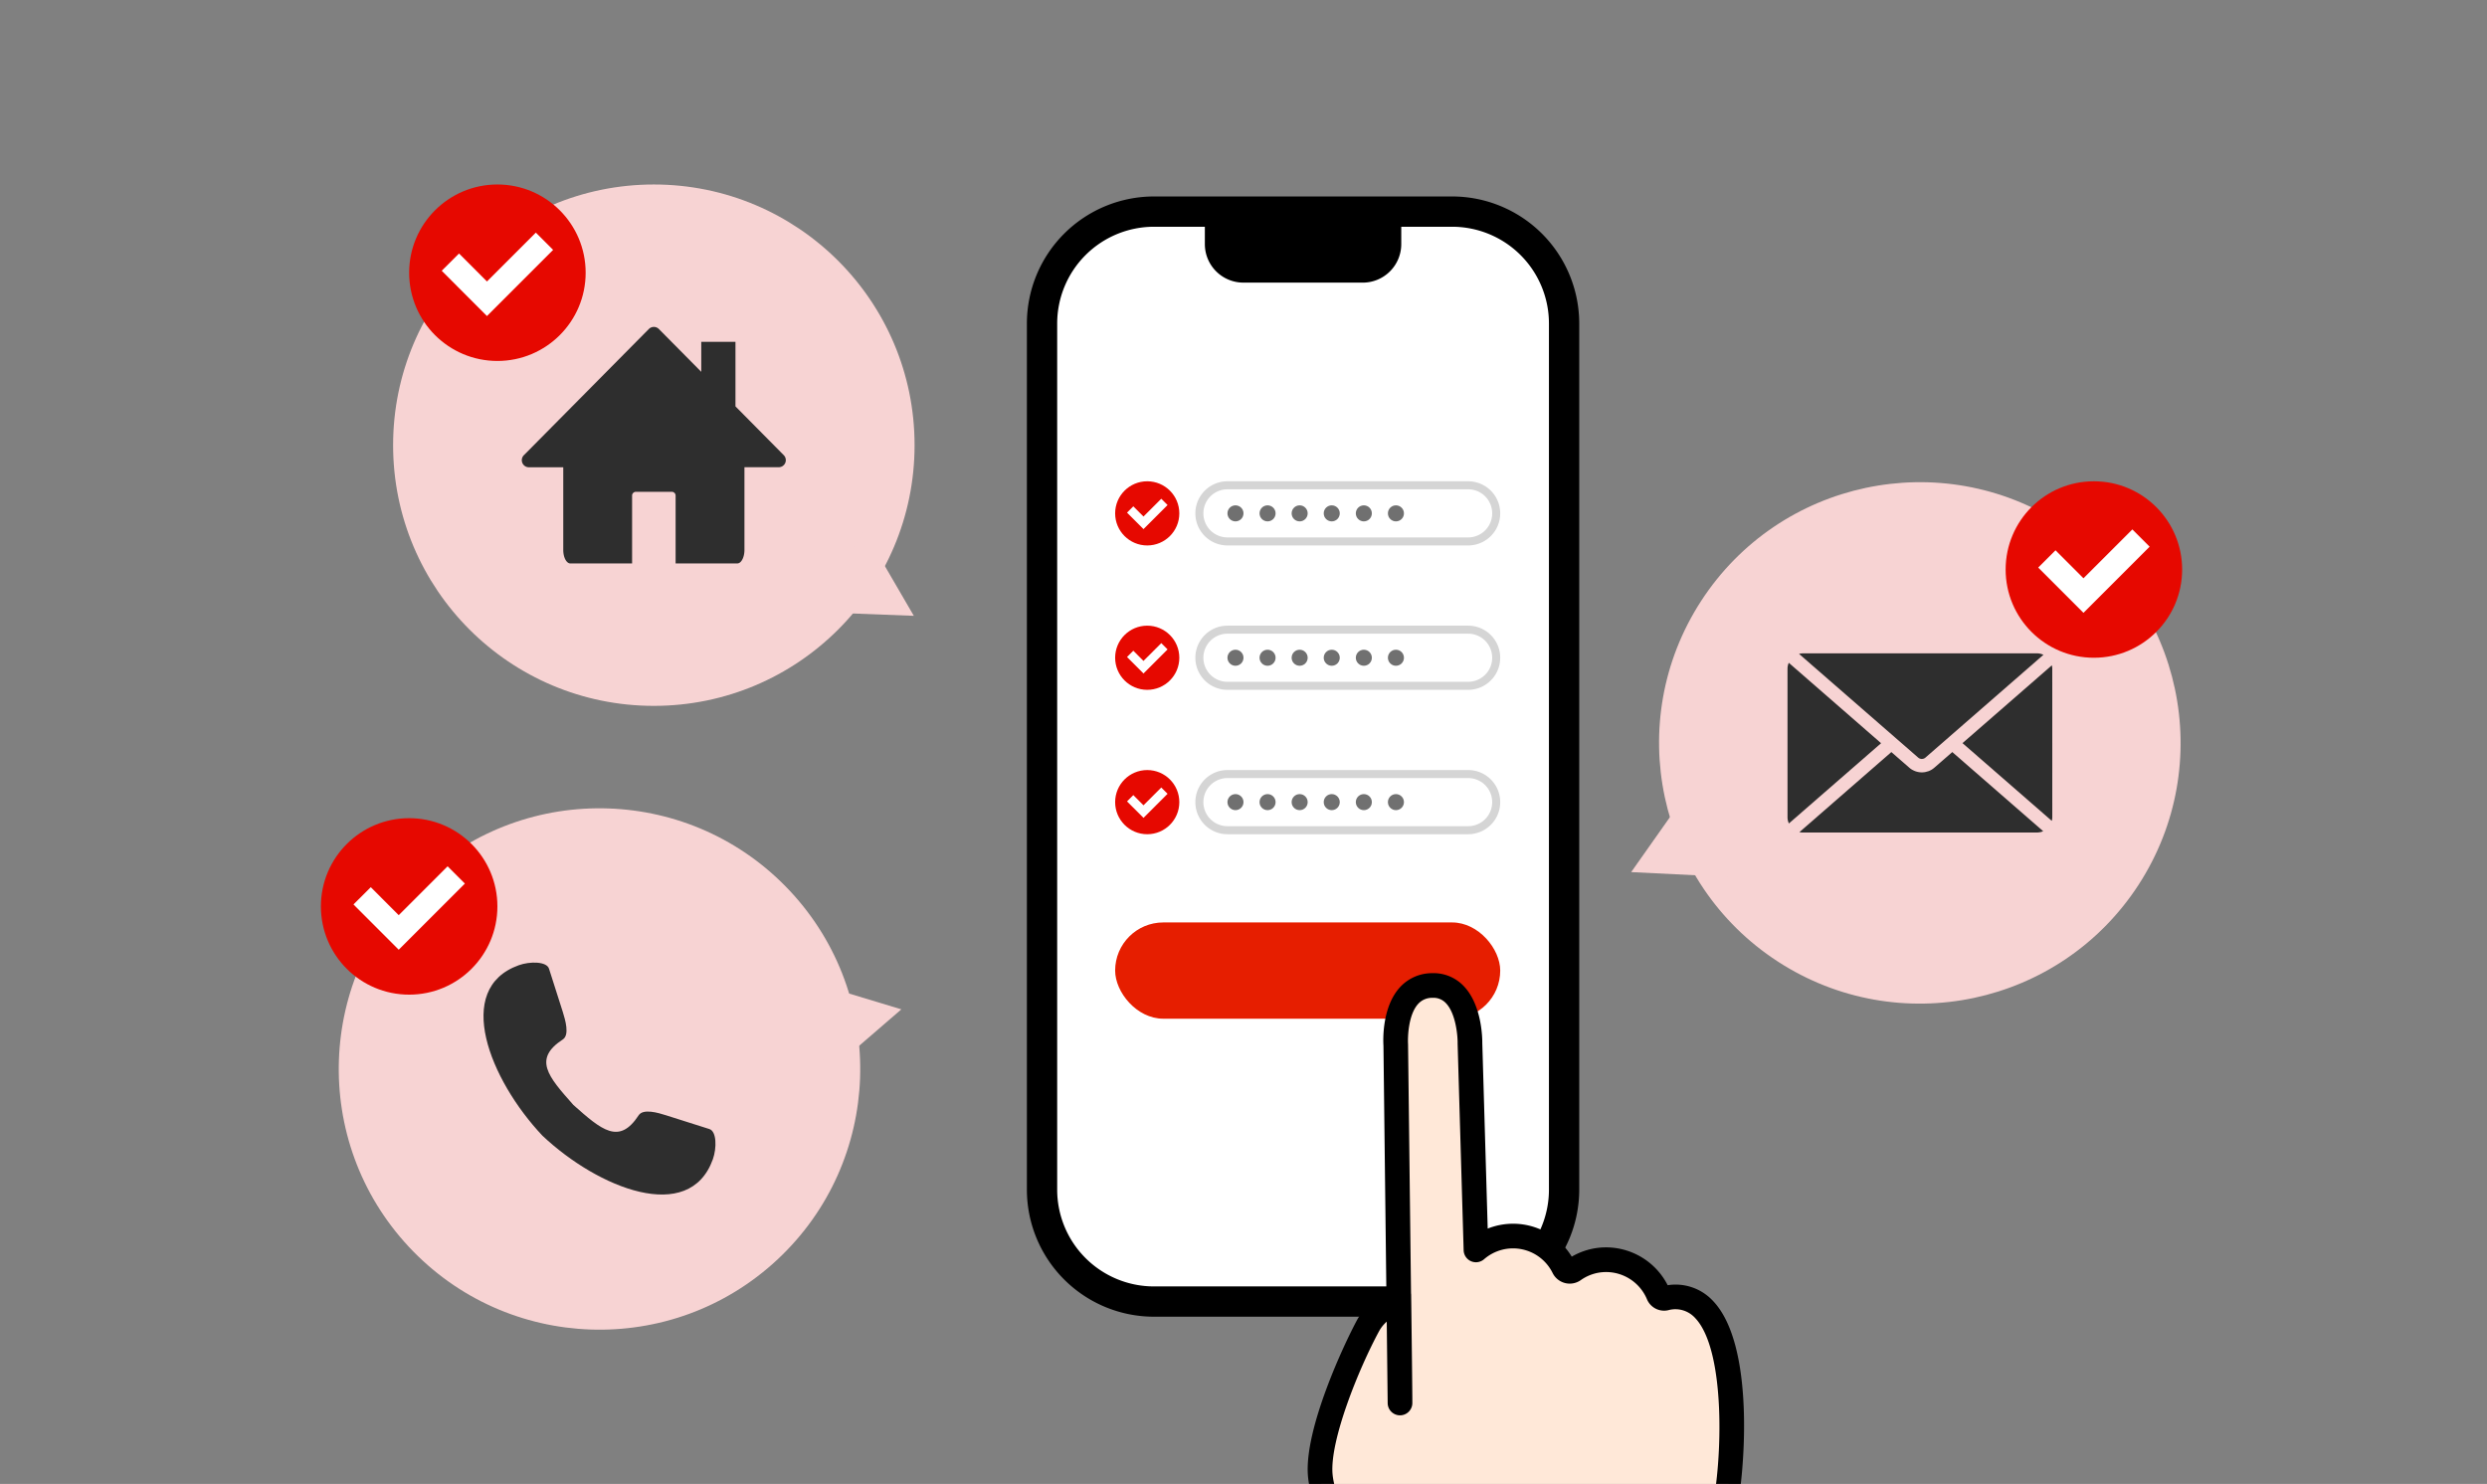 <svg xmlns="http://www.w3.org/2000/svg" xmlns:xlink="http://www.w3.org/1999/xlink" width="310" height="185" viewBox="0 0 310 185"><rect x="0" y="0" width="310" height="185" fill="#808080" stroke="none"/><defs><clipPath id="a"><rect width="310" height="185" transform="translate(590 1722)" fill="none"/></clipPath><clipPath id="b"><rect width="32.907" height="29.487" fill="#2e2e2e"/></clipPath><clipPath id="c"><rect width="28.916" height="28.916" fill="#2e2e2e"/></clipPath><clipPath id="d"><rect width="32.987" height="22.33" fill="#2e2e2e"/></clipPath></defs><g transform="translate(-590 -1722)" clip-path="url(#a)"><g transform="translate(586.14 48.281)"><g transform="translate(53.027 1696.736)"><circle cx="32.5" cy="32.5" r="32.5" transform="translate(-0.167 -0.017)" fill="#f7d3d3"/><path d="M5.957,0l5.957,10.83H0Z" transform="translate(67.808 48.651) rotate(121)" fill="#f7d3d3"/><g transform="translate(15.88 17.739)"><g clip-path="url(#b)"><path d="M17.08.261,22.365,5.6V1.857h4.262V9.906l6.023,6.086a.882.882,0,0,1-.624,1.5l-4.279,0V27.8c0,.929-.4,1.684-.886,1.684H19.166V21.028a.472.472,0,0,0-.471-.471H14.213a.472.472,0,0,0-.471.471v8.459H6.048c-.488,0-.886-.755-.886-1.684V17.5H.886A.885.885,0,0,1,.3,15.947L15.829.261a.881.881,0,0,1,1.251,0" transform="translate(0 0)" fill="#2e2e2e" fill-rule="evenodd"/></g></g></g><g transform="translate(55.064 1696.736)"><circle cx="11" cy="11" r="11" transform="translate(-0.204 -0.017)" fill="#e60800"/><path d="M306.8-7240.261l2.155-2.153,3.484,3.488,6.093-6.091,2.153,2.153-8.246,8.248Z" transform="translate(-302.943 7251)" fill="#fff"/></g></g><g transform="translate(586.14 48.281)"><g transform="translate(32.652 1805.384) rotate(-43)"><circle cx="32.5" cy="32.5" r="32.5" transform="translate(0 0)" fill="#f7d3d3"/><path d="M5.957,0l5.957,10.83H0Z" transform="translate(68.158 47.616) rotate(121)" fill="#f7d3d3"/><g transform="translate(30.972 12.939) rotate(43)"><g clip-path="url(#c)"><path d="M11.187,17.729c-3.156-3.55-5.029-5.713-1.3-8.148.858-.562.314-2.413,0-3.419L8.164.759C7.874-.152,5.8-.174,4.391.33-3.785,3.261.782,14.622,7.341,21.575c6.953,6.56,18.315,11.127,21.245,2.95.5-1.407.482-3.483-.429-3.773l-5.4-1.714c-1.006-.319-2.857-.863-3.419,0-2.435,3.724-4.6,1.851-8.148-1.3" transform="translate(0 0)" fill="#2e2e2e" fill-rule="evenodd"/></g></g></g><g transform="translate(44.064 1775.737)"><circle cx="11" cy="11" r="11" transform="translate(-0.204 -0.017)" fill="#e60800"/><path d="M306.8-7240.261l2.155-2.153,3.484,3.488,6.093-6.091,2.153,2.153-8.246,8.248Z" transform="translate(-302.943 7251)" fill="#fff"/></g></g><g transform="translate(586.14 48.281)"><g transform="translate(288.121 1756.78) rotate(123)"><circle cx="32.5" cy="32.5" r="32.5" transform="translate(0 0)" fill="#f7d3d3"/><path d="M5.957,0l5.957,10.83H0Z" transform="translate(68.673 48.798) rotate(121)" fill="#f7d3d3"/><g transform="matrix(-0.545, -0.839, 0.839, -0.545, 32.12, 52.414)"><g clip-path="url(#d)"><path d="M29.96,12.995a.689.689,0,0,0,.893,0L45.56.185A1.911,1.911,0,0,0,44.75,0H15.587a1.916,1.916,0,0,0-.474.066Z" transform="translate(-13.675 0.001)" fill="#2e2e2e"/><path d="M240.311,16.14a1.841,1.841,0,0,0-.053-.416l-11.132,9.694,11.123,9.687a1.91,1.91,0,0,0,.062-.459Z" transform="translate(-207.324 -14.228)" fill="#2e2e2e"/><path d="M.158,12.355A1.85,1.85,0,0,0,0,13.091V31.6a1.863,1.863,0,0,0,.17.777l11.488-10Z" transform="translate(0 -11.179)" fill="#2e2e2e"/><path d="M34.6,129.292l-2.251,1.959a2.337,2.337,0,0,1-.731.428c-.062.022-.126.033-.189.05s-.14.044-.212.057a2.4,2.4,0,0,1-.414.036,2.372,2.372,0,0,1-1.128-.289c-.021-.012-.044-.018-.065-.031a2.323,2.323,0,0,1-.349-.249l-2.253-1.961-11.454,9.976c.027.006.051.014.08.018l.015,0a1.687,1.687,0,0,0,.337.031H45.146a1.715,1.715,0,0,0,.336-.031l.016,0a1.634,1.634,0,0,0,.334-.094l.03-.01c.02-.008.04-.019.06-.027Z" transform="translate(-14.071 -116.989)" fill="#2e2e2e"/></g></g></g><g transform="translate(254.064 1733.737)"><circle cx="11" cy="11" r="11" transform="translate(-0.204 -0.017)" fill="#e60800"/><path d="M306.8-7240.261l2.155-2.153,3.484,3.488,6.093-6.091,2.153,2.153-8.246,8.248Z" transform="translate(-302.943 7251)" fill="#fff"/></g></g><g transform="translate(586.14 48.281)"><g transform="translate(131.86 1698.212)"><path d="M55.72,140.473H18.532A13.942,13.942,0,0,1,4.59,126.531v-108A13.941,13.941,0,0,1,18.532,4.59H55.72A13.941,13.941,0,0,1,69.662,18.532v108A13.942,13.942,0,0,1,55.72,140.473" transform="translate(-2.702 -2.702)" fill="#fff"/><path d="M53.019,139.659H15.83A15.848,15.848,0,0,1,0,123.829v-108A15.848,15.848,0,0,1,15.83,0H53.019a15.848,15.848,0,0,1,15.83,15.83v108a15.848,15.848,0,0,1-15.83,15.83M15.83,3.776A12.068,12.068,0,0,0,3.776,15.83v108A12.067,12.067,0,0,0,15.83,135.883H53.019a12.067,12.067,0,0,0,12.054-12.054v-108A12.068,12.068,0,0,0,53.019,3.776Z"/><path d="M73.611,12.749H58.728a4.8,4.8,0,0,1-4.8-4.8V3.413H78.409V7.951a4.8,4.8,0,0,1-4.8,4.8" transform="translate(-31.745 -2.009)"/></g><rect width="48" height="12" rx="6" transform="translate(142.86 1788.719)" fill="#e61e00"/><g transform="translate(6 -15)"><path d="M4,1A3,3,0,0,0,4,7H34a3,3,0,0,0,0-6H4M4,0H34a4,4,0,0,1,0,8H4A4,4,0,0,1,4,0Z" transform="translate(146.86 1784.719)" fill="#d5d5d5"/><circle cx="1" cy="1" r="1" transform="translate(150.86 1787.719)" fill="#707070"/><circle cx="1" cy="1" r="1" transform="translate(158.86 1787.719)" fill="#707070"/><circle cx="1" cy="1" r="1" transform="translate(166.86 1787.719)" fill="#707070"/><circle cx="1" cy="1" r="1" transform="translate(154.86 1787.719)" fill="#707070"/><circle cx="1" cy="1" r="1" transform="translate(162.86 1787.719)" fill="#707070"/><circle cx="1" cy="1" r="1" transform="translate(170.86 1787.719)" fill="#707070"/><g transform="translate(137.064 1784.729)"><circle cx="4" cy="4" r="4" transform="translate(-0.204 -0.009)" fill="#e60800"/><path d="M306.8-7243.286l.784-.784,1.268,1.27,2.218-2.217.784.783-3,3Z" transform="translate(-305.523 7247.185)" fill="#fff"/></g></g><g transform="translate(6 -33)"><path d="M4,1A3,3,0,0,0,4,7H34a3,3,0,0,0,0-6H4M4,0H34a4,4,0,0,1,0,8H4A4,4,0,0,1,4,0Z" transform="translate(146.86 1784.719)" fill="#d5d5d5"/><circle cx="1" cy="1" r="1" transform="translate(150.86 1787.719)" fill="#707070"/><circle cx="1" cy="1" r="1" transform="translate(158.86 1787.719)" fill="#707070"/><circle cx="1" cy="1" r="1" transform="translate(166.86 1787.719)" fill="#707070"/><circle cx="1" cy="1" r="1" transform="translate(154.86 1787.719)" fill="#707070"/><circle cx="1" cy="1" r="1" transform="translate(162.86 1787.719)" fill="#707070"/><circle cx="1" cy="1" r="1" transform="translate(170.86 1787.719)" fill="#707070"/><g transform="translate(137.064 1784.729)"><circle cx="4" cy="4" r="4" transform="translate(-0.204 -0.009)" fill="#e60800"/><path d="M306.8-7243.286l.784-.784,1.268,1.27,2.218-2.217.784.783-3,3Z" transform="translate(-305.523 7247.185)" fill="#fff"/></g></g><g transform="translate(6 -51)"><path d="M4,1A3,3,0,0,0,4,7H34a3,3,0,0,0,0-6H4M4,0H34a4,4,0,0,1,0,8H4A4,4,0,0,1,4,0Z" transform="translate(146.86 1784.719)" fill="#d5d5d5"/><circle cx="1" cy="1" r="1" transform="translate(150.86 1787.719)" fill="#707070"/><circle cx="1" cy="1" r="1" transform="translate(158.86 1787.719)" fill="#707070"/><circle cx="1" cy="1" r="1" transform="translate(166.86 1787.719)" fill="#707070"/><circle cx="1" cy="1" r="1" transform="translate(154.86 1787.719)" fill="#707070"/><circle cx="1" cy="1" r="1" transform="translate(162.86 1787.719)" fill="#707070"/><circle cx="1" cy="1" r="1" transform="translate(170.86 1787.719)" fill="#707070"/><g transform="translate(137.064 1784.729)"><circle cx="4" cy="4" r="4" transform="translate(-0.204 -0.009)" fill="#e60800"/><path d="M306.8-7243.286l.784-.784,1.268,1.27,2.218-2.217.784.783-3,3Z" transform="translate(-305.523 7247.185)" fill="#fff"/></g></g><g transform="translate(154.007 1729.176)"><path d="M47.913,267.451s-.088-6.966-.16-10.039c-.22-9.394-10.845-24.369-11.413-31.224-.417-5.029,3.905-14.818,6.012-18.7,1.153-2.126,3.783-3.043,3.789-3.706,0,.082.154,12,.147,13.452l-.532-44.6s-.512-7.332,4.532-7.451C55.117,165.068,55,172.4,55,172.4l.751,25.747a7.037,7.037,0,0,1,10.929,2.19.844.844,0,0,0,1.255.315A7.028,7.028,0,0,1,78.5,203.727c.18.437.635.458,1.1.377,9.83-1.687,8.449,20.381,7.059,26.738-1.923,8.793-8.1,16.489-8.707,25.413l-.009,11.91" transform="translate(-21.922 -97.777)" fill="#ffe8d8"/><path d="M74.414,266.173h0a1.537,1.537,0,0,1-1.536-1.539l.009-11.91c0-.035,0-.069,0-.1.363-5.3,2.571-10.158,4.705-14.853a55.413,55.413,0,0,0,4.034-10.783c1.311-6,1.764-19.861-2.086-23.888a3.32,3.32,0,0,0-3.211-1.006,2.316,2.316,0,0,1-2.784-1.309,5.529,5.529,0,0,0-5.217-3.411,5.451,5.451,0,0,0-3.033,1,2.382,2.382,0,0,1-3.521-.887,5.5,5.5,0,0,0-8.542-1.713,1.537,1.537,0,0,1-2.546-1.115l-.751-25.747c0-.023,0-.046,0-.069.011-.975-.238-3.787-1.508-5.043a2.117,2.117,0,0,0-1.634-.613,2.321,2.321,0,0,0-1.776.755c-1.217,1.33-1.321,4.1-1.259,5.054,0,.028,0,.059,0,.086l.369,30.939a1.56,1.56,0,0,1,.017.242v0c0,.036.007.576.018,1.409.04,3.254.135,10.876.129,12.035a1.537,1.537,0,0,1-1.532,1.529h-.005a1.537,1.537,0,0,1-1.537-1.519L41.1,203.555a4.415,4.415,0,0,0-.925,1.134C37.617,209.4,34,218.334,34.343,222.53c.228,2.757,2.429,7.332,4.758,12.176,3.061,6.365,6.53,13.579,6.66,19.139.071,3.046.159,9.986.16,10.055a1.538,1.538,0,0,1-1.518,1.557h-.02a1.537,1.537,0,0,1-1.537-1.518c0-.07-.089-6.993-.16-10.023-.115-4.9-3.431-11.794-6.357-17.879-2.563-5.329-4.776-9.932-5.052-13.255-.478-5.767,4.434-16.319,6.193-19.561a9.783,9.783,0,0,1,3.189-3.208c.123-.086.269-.189.394-.281L40.69,169.16c-.041-.669-.2-4.814,2.052-7.284a5.416,5.416,0,0,1,3.98-1.763,5.178,5.178,0,0,1,3.875,1.508c2.366,2.347,2.42,6.59,2.414,7.233l.674,23.1a8.569,8.569,0,0,1,10.476,3.5,8.508,8.508,0,0,1,4.1-1.157,8.635,8.635,0,0,1,7.858,4.717,6.358,6.358,0,0,1,5.648,1.959c5.337,5.584,3.946,21.733,2.867,26.67a57.713,57.713,0,0,1-4.238,11.4c-2.107,4.634-4.1,9.012-4.433,13.739l-.009,11.858a1.537,1.537,0,0,1-1.537,1.536" transform="translate(-18.392 -94.246)"/></g></g></g></svg>